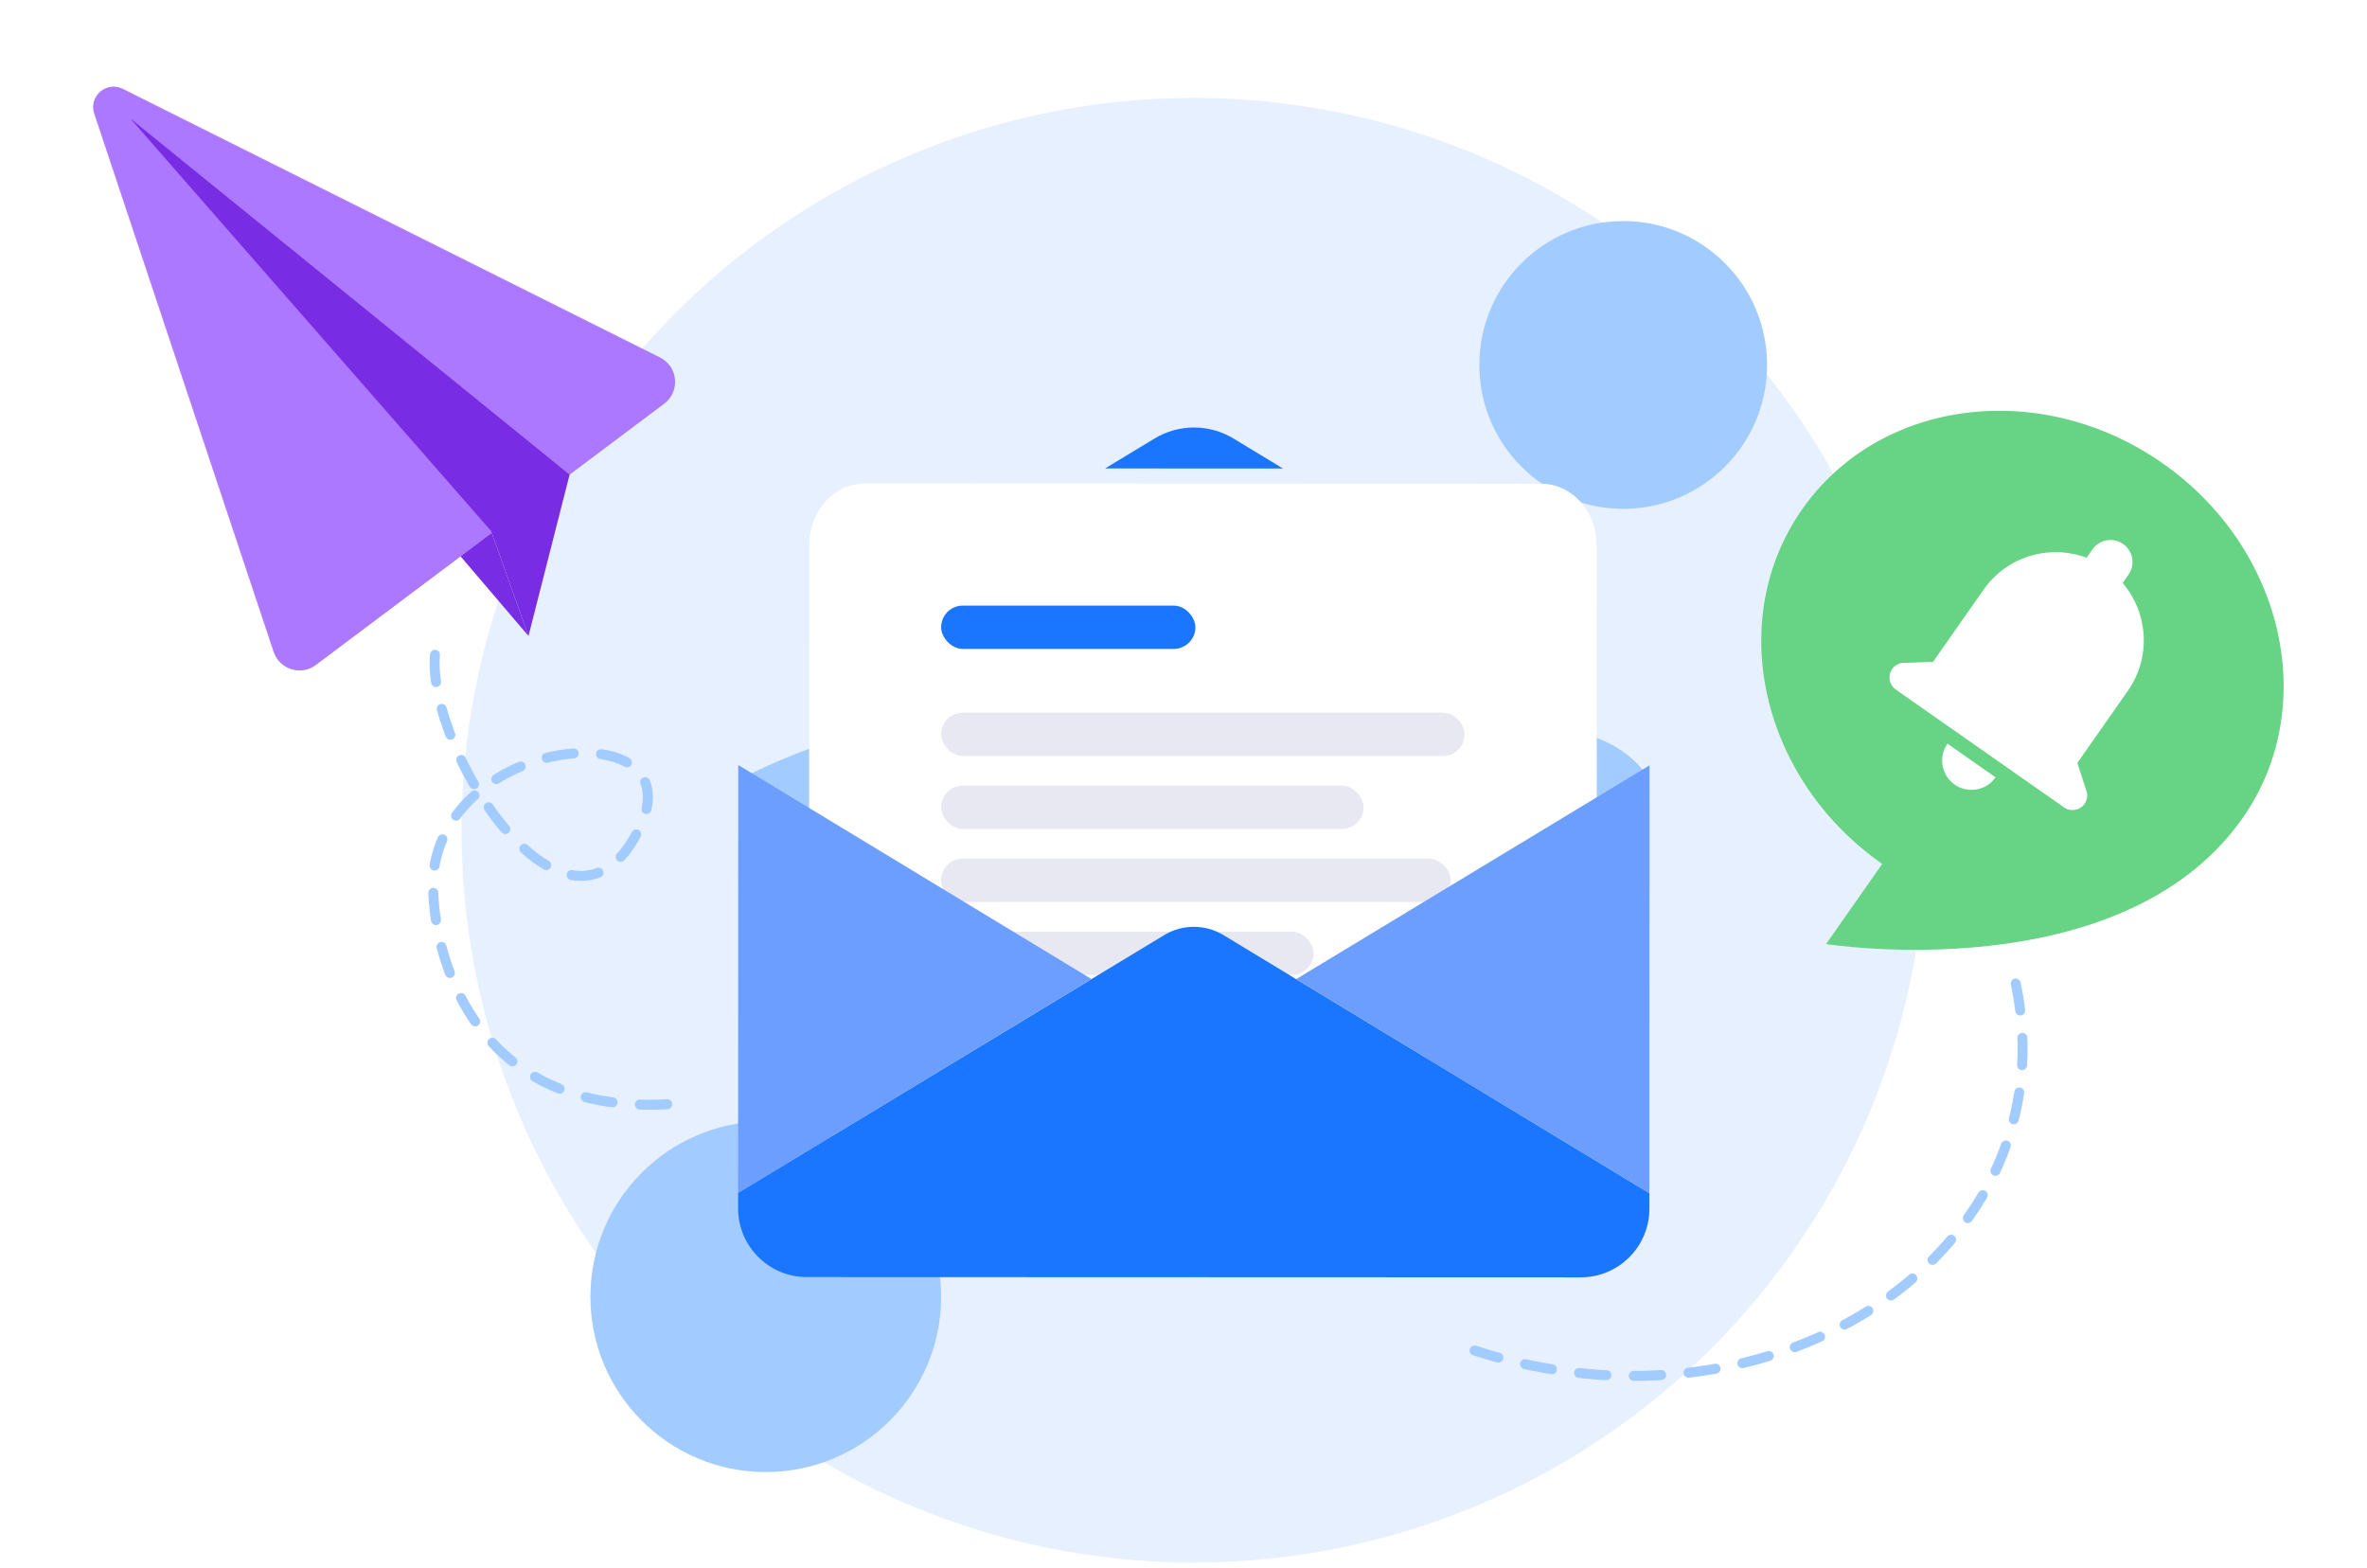 <svg width="305" height="202" viewBox="0 0 305 202" fill="none" xmlns="http://www.w3.org/2000/svg">
<circle cx="153.832" cy="106.974" r="94.354" fill="#E7F0FF"/>
<circle cx="209.158" cy="47.021" r="18.539" fill="#A2CBFF"/>
<circle cx="98.673" cy="167.076" r="22.595" fill="#A2CBFF"/>
<g filter="url(#filter0_d_17_205)">
<path d="M158.948 53.647C155.818 51.751 151.896 51.75 148.766 53.643L142.393 57.5L165.32 57.508L158.948 53.647Z" fill="#1B76FF"/>
<g filter="url(#filter1_d_17_205)">
<path d="M205.711 130.48L104.265 130.441L104.286 65.378C104.287 61.031 107.49 57.507 111.438 57.508L198.584 57.541C202.532 57.543 205.732 61.069 205.731 65.416L205.711 130.48Z" fill="white"/>
<rect x="121.27" y="73.245" width="32.764" height="5.58" rx="2.79" fill="#1B76FF"/>
<rect x="121.27" y="87.042" width="67.455" height="5.58" rx="2.79" fill="#E7E8F1"/>
<rect x="121.27" y="96.447" width="54.427" height="5.58" rx="2.79" fill="#E7E8F1"/>
<rect x="121.27" y="105.853" width="65.663" height="5.58" rx="2.79" fill="#E7E8F1"/>
<rect x="121.27" y="115.259" width="47.979" height="5.58" rx="2.79" fill="#E7E8F1"/>
<path d="M95.131 95.708C95.131 95.708 99.122 93.598 104.245 91.692L104.242 101.202L95.131 95.708Z" fill="#A2CBFF"/>
<path d="M212.558 95.75C212.558 95.75 210.888 92.213 205.767 90.304L205.764 99.813L212.558 95.75Z" fill="#A2CBFF"/>
</g>
<path d="M150.014 117.624L95.11 150.841L95.109 152.832C95.107 157.722 99.07 161.687 103.959 161.689L153.819 161.706L203.679 161.724C208.569 161.726 212.534 157.762 212.536 152.874L212.537 150.881L157.655 117.626C155.307 116.203 152.363 116.202 150.014 117.624Z" fill="#1B76FF"/>
<path d="M95.11 150.841L95.129 95.708L140.647 123.291L95.11 150.841Z" fill="#6C9EFF"/>
<path d="M212.536 150.881L212.555 95.75L167.018 123.3L212.536 150.881Z" fill="#6C9EFF"/>
</g>
<g filter="url(#filter2_d_17_205)">
<path d="M63.285 64.263L68.098 77.782L17.162 18.067L63.285 64.263Z" fill="#782CE4"/>
<path d="M35.255 79.82C36.014 82.097 38.781 82.962 40.702 81.522L85.586 47.858C87.677 46.29 87.387 43.068 85.049 41.899L15.823 7.287C13.722 6.236 11.399 8.251 12.142 10.48L35.255 79.82Z" fill="#AC78FF"/>
<path d="M63.284 64.263L68.098 77.782L73.394 57.001L16.796 11.109L63.284 64.263Z" fill="#782CE4"/>
</g>
<path d="M56.052 84.363C54.961 96.823 73.516 125.625 82.515 106.466C89.192 92.249 59.437 94.289 56.052 111.21C54.753 117.703 58.019 144.342 86.938 142.226" stroke="#A2CBFF" stroke-width="1.283" stroke-linecap="round" stroke-dasharray="3.53 3.53"/>
<g filter="url(#filter3_d_17_205)">
<path d="M288.99 101.692C273.375 123.991 235.303 117.945 235.303 117.945L242.531 107.622C226.856 96.645 222.233 76.191 232.214 61.937C242.195 47.682 262.996 45.031 278.672 56.007C294.348 66.983 298.971 87.438 288.99 101.692Z" fill="#67D384"/>
<path d="M273.573 66.401C272.29 65.501 270.519 65.814 269.621 67.097L268.865 68.175C264.133 66.403 258.626 67.953 255.591 72.289L249.08 81.588L245.445 81.714L245.439 81.71C244.798 81.685 244.182 81.985 243.809 82.517C243.212 83.371 243.42 84.555 244.274 85.153L265.973 100.346C266.826 100.944 268.01 100.735 268.608 99.882C268.981 99.349 269.052 98.668 268.803 98.069L267.678 94.611L274.19 85.311C277.226 80.977 276.798 75.273 273.516 71.431L274.27 70.353C275.169 69.07 274.857 67.299 273.573 66.401ZM250.938 92.129C249.742 93.837 250.16 96.204 251.868 97.399C253.575 98.595 255.942 98.177 257.138 96.47L250.938 92.129Z" fill="white"/>
</g>
<path d="M259.738 126.722C266.919 160.831 229.251 186.672 190.004 174.012" stroke="#A2CBFF" stroke-width="1.283" stroke-linecap="round" stroke-dasharray="3.53 3.53"/>
<defs>
<filter id="filter0_d_17_205" x="84.823" y="44.798" width="138.02" height="130.071" filterUnits="userSpaceOnUse" color-interpolation-filters="sRGB">
<feFlood flood-opacity="0" result="BackgroundImageFix"/>
<feColorMatrix in="SourceAlpha" type="matrix" values="0 0 0 0 0 0 0 0 0 0 0 0 0 0 0 0 0 0 127 0" result="hardAlpha"/>
<feOffset dy="2.859"/>
<feGaussianBlur stdDeviation="5.143"/>
<feColorMatrix type="matrix" values="0 0 0 0 0.106 0 0 0 0 0.463 0 0 0 0 1 0 0 0 0.28 0"/>
<feBlend mode="normal" in2="BackgroundImageFix" result="effect1_dropShadow_17_205"/>
<feBlend mode="normal" in="SourceGraphic" in2="effect1_dropShadow_17_205" result="shape"/>
</filter>
<filter id="filter1_d_17_205" x="91.282" y="55.584" width="125.125" height="80.671" filterUnits="userSpaceOnUse" color-interpolation-filters="sRGB">
<feFlood flood-opacity="0" result="BackgroundImageFix"/>
<feColorMatrix in="SourceAlpha" type="matrix" values="0 0 0 0 0 0 0 0 0 0 0 0 0 0 0 0 0 0 127 0" result="hardAlpha"/>
<feOffset dy="1.925"/>
<feGaussianBlur stdDeviation="1.925"/>
<feColorMatrix type="matrix" values="0 0 0 0 0.242 0 0 0 0 0.499 0 0 0 0 1 0 0 0 0.21 0"/>
<feBlend mode="normal" in2="BackgroundImageFix" result="effect1_dropShadow_17_205"/>
<feBlend mode="normal" in="SourceGraphic" in2="effect1_dropShadow_17_205" result="shape"/>
</filter>
<filter id="filter2_d_17_205" x="0.907" y="0.067" width="97.179" height="97.412" filterUnits="userSpaceOnUse" color-interpolation-filters="sRGB">
<feFlood flood-opacity="0" result="BackgroundImageFix"/>
<feColorMatrix in="SourceAlpha" type="matrix" values="0 0 0 0 0 0 0 0 0 0 0 0 0 0 0 0 0 0 127 0" result="hardAlpha"/>
<feOffset dy="4.16"/>
<feGaussianBlur stdDeviation="5.546"/>
<feColorMatrix type="matrix" values="0 0 0 0 0.471 0 0 0 0 0.173 0 0 0 0 0.894 0 0 0 0.19 0"/>
<feBlend mode="normal" in2="BackgroundImageFix" result="effect1_dropShadow_17_205"/>
<feBlend mode="normal" in="SourceGraphic" in2="effect1_dropShadow_17_205" result="shape"/>
</filter>
<filter id="filter3_d_17_205" x="216.696" y="42.678" width="87.811" height="89.954" filterUnits="userSpaceOnUse" color-interpolation-filters="sRGB">
<feFlood flood-opacity="0" result="BackgroundImageFix"/>
<feColorMatrix in="SourceAlpha" type="matrix" values="0 0 0 0 0 0 0 0 0 0 0 0 0 0 0 0 0 0 127 0" result="hardAlpha"/>
<feOffset dy="3.69"/>
<feGaussianBlur stdDeviation="5.125"/>
<feColorMatrix type="matrix" values="0 0 0 0 0.404 0 0 0 0 0.827 0 0 0 0 0.518 0 0 0 0.13 0"/>
<feBlend mode="normal" in2="BackgroundImageFix" result="effect1_dropShadow_17_205"/>
<feBlend mode="normal" in="SourceGraphic" in2="effect1_dropShadow_17_205" result="shape"/>
</filter>
</defs>
</svg>
